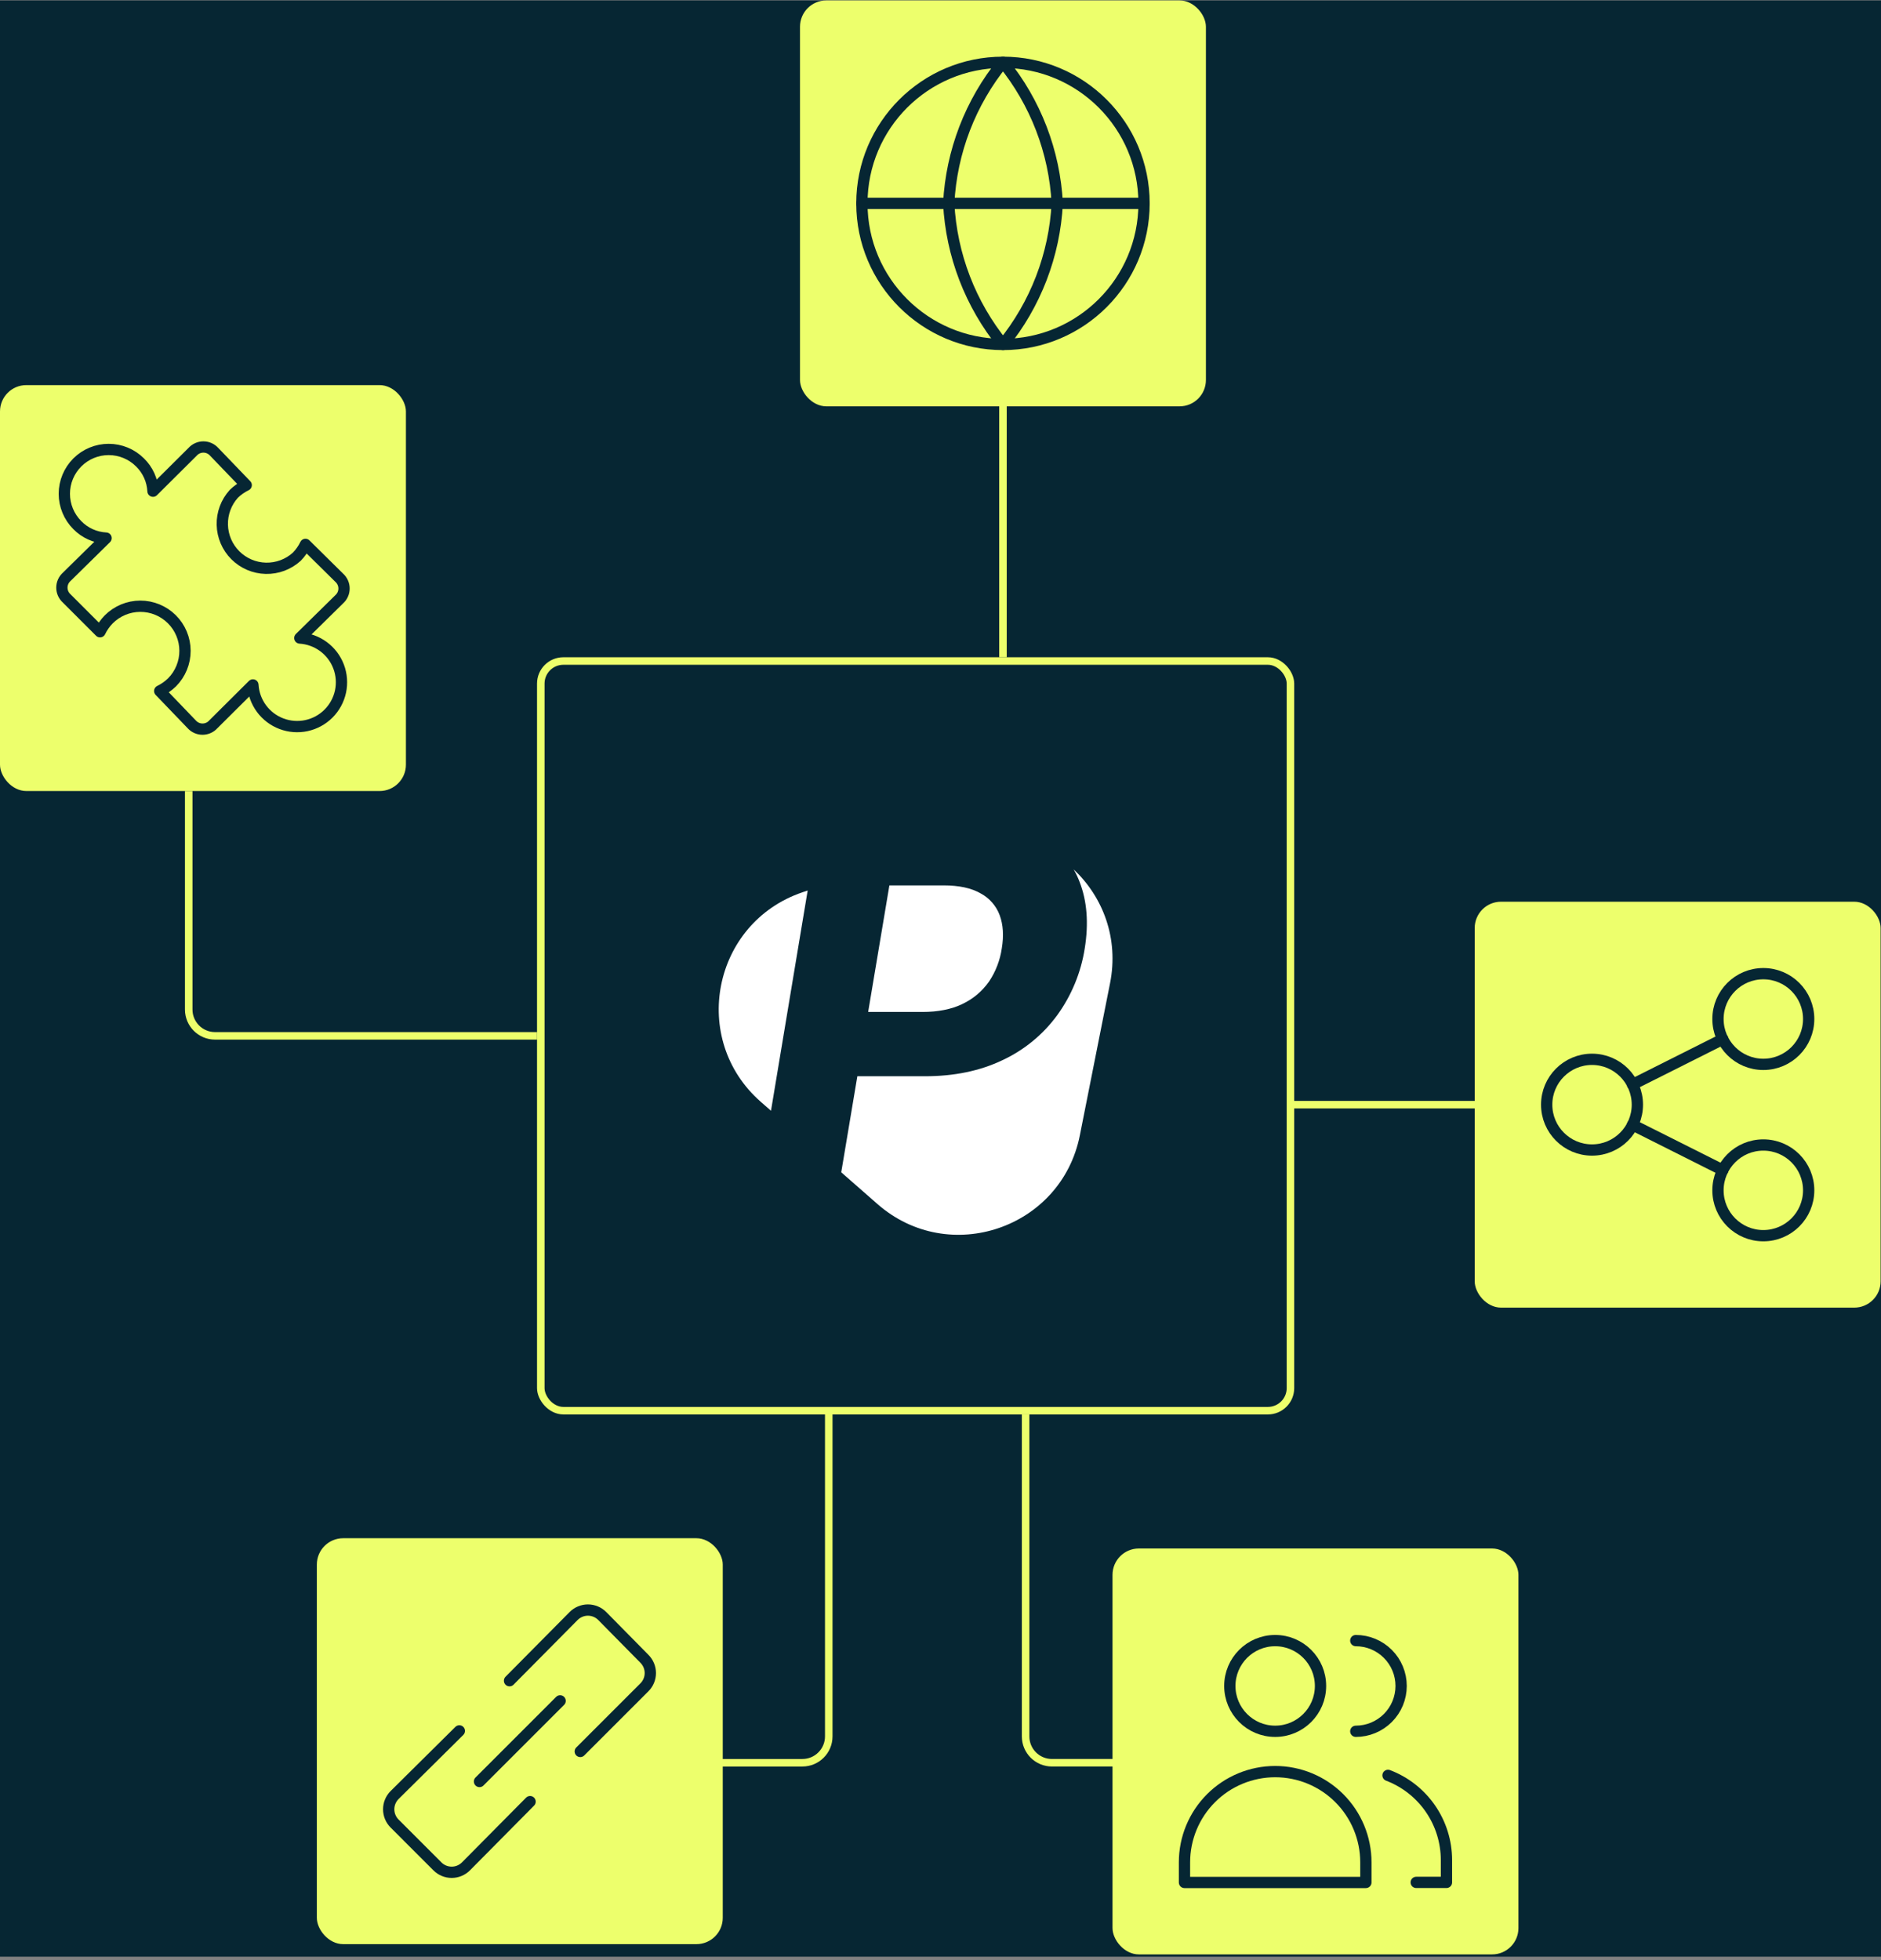 <svg width="500" height="521" viewBox="0 0 500 521" fill="none" xmlns="http://www.w3.org/2000/svg">
<rect x="0" y="0" width="500" height="521" fill="#808080" stroke="none"/>
<rect width="500" height="520" transform="translate(0 0.112)" fill="#062633"/>
<rect x="143.75" y="175.71" width="199.272" height="199.272" rx="6" stroke="#EDFF6C" stroke-width="2"/>
<path d="M255.835 266.87C258.67 265.535 261.108 263.473 262.902 260.912C264.676 258.262 265.833 255.248 266.292 252.098C266.854 248.722 266.662 245.777 265.731 243.277C264.813 240.785 262.998 238.716 260.649 237.47C258.211 236.059 254.931 235.354 250.815 235.354H236.413L230.77 268.993H245.213C249.356 268.993 252.897 268.288 255.842 266.877L255.835 266.87Z" fill="white"/>
<path d="M213.302 237.184C189.401 245.313 183.258 276.261 202.242 292.896L204.94 295.259L214.693 236.711L213.302 237.184Z" fill="white"/>
<path d="M285.409 231.114C286.004 232.154 286.525 233.25 286.956 234.38C288.956 239.503 289.422 245.413 288.34 252.111C287.34 258.535 284.82 264.63 280.998 269.896C277.238 275.019 272.239 279.121 266.473 281.812C260.521 284.661 253.646 286.086 245.838 286.086H227.895L223.615 311.617L233.265 320.074C252.248 336.709 282.121 326.553 287.038 301.796L295.072 261.342C297.441 249.419 293.161 238.421 285.422 231.12L285.409 231.114Z" fill="white"/>
<path d="M266.604 174.711V80.784" stroke="#EDFF6C" stroke-width="2"/>
<path d="M220.297 374.641V461.567C220.297 465.433 217.163 468.567 213.297 468.567H163.941" stroke="#EDFF6C" stroke-width="2"/>
<rect x="212.652" y="0.112" width="107.9" height="107.9" rx="7" fill="#EDFF6C"/>
<rect y="102.368" width="107.9" height="107.9" rx="7" fill="#EDFF6C"/>
<path d="M272.624 375.981V461.566C272.624 465.432 275.758 468.566 279.624 468.566H328.98" stroke="#EDFF6C" stroke-width="2"/>
<path d="M142.749 275.346L57.164 275.346C53.298 275.346 50.164 272.212 50.164 268.346L50.164 210.269" stroke="#EDFF6C" stroke-width="2"/>
<rect x="84.221" y="408.885" width="107.9" height="107.9" rx="7" fill="#EDFF6C"/>
<rect x="295.725" y="411.614" width="107.9" height="107.9" rx="7" fill="#EDFF6C"/>
<path d="M342.676 293.64H409.766" stroke="#EDFF6C" stroke-width="2"/>
<rect x="392" y="239.689" width="107.9" height="107.9" rx="7" fill="#EDFF6C"/>
<path d="M423.184 305.691C429.841 305.691 435.238 300.295 435.238 293.638C435.238 286.981 429.841 281.584 423.184 281.584C416.527 281.584 411.131 286.981 411.131 293.638C411.131 300.295 416.527 305.691 423.184 305.691Z" stroke="#062633" stroke-width="3" stroke-linecap="round" stroke-linejoin="round"/>
<path d="M468.72 328.466C475.377 328.466 480.773 323.069 480.773 316.412C480.773 309.755 475.377 304.359 468.72 304.359C462.063 304.359 456.666 309.755 456.666 316.412C456.666 323.069 462.063 328.466 468.72 328.466Z" stroke="#062633" stroke-width="3" stroke-linecap="round" stroke-linejoin="round"/>
<path d="M468.72 282.926C475.377 282.926 480.773 277.53 480.773 270.873C480.773 264.216 475.377 258.819 468.72 258.819C462.063 258.819 456.666 264.216 456.666 270.873C456.666 277.53 462.063 282.926 468.72 282.926Z" stroke="#062633" stroke-width="3" stroke-linecap="round" stroke-linejoin="round"/>
<path d="M433.951 288.283L457.951 276.23" stroke="#062633" stroke-width="3" stroke-linecap="round" stroke-linejoin="round"/>
<path d="M433.951 298.995L457.951 311.048" stroke="#062633" stroke-width="3" stroke-linecap="round" stroke-linejoin="round"/>
<g clip-path="url(#clip0_1353_1436)">
<path d="M122.101 460.101L104.905 477.136C104.403 477.634 104.004 478.227 103.732 478.88C103.46 479.532 103.32 480.233 103.32 480.94C103.32 481.647 103.46 482.347 103.732 483C104.004 483.653 104.403 484.245 104.905 484.743L116.262 496.101C116.76 496.603 117.353 497.001 118.005 497.273C118.658 497.545 119.358 497.685 120.066 497.685C120.773 497.685 121.473 497.545 122.126 497.273C122.779 497.001 123.371 496.603 123.869 496.101L140.905 478.904" stroke="#062633" stroke-width="3" stroke-linecap="round" stroke-linejoin="round"/>
<path d="M154.247 465.564L171.283 448.528C171.785 448.03 172.183 447.438 172.455 446.785C172.727 446.132 172.867 445.432 172.867 444.725C172.867 444.018 172.727 443.317 172.455 442.665C172.183 442.012 171.785 441.419 171.283 440.921L160.086 429.564C159.588 429.062 158.996 428.663 158.343 428.391C157.69 428.12 156.99 427.979 156.283 427.979C155.575 427.979 154.875 428.12 154.222 428.391C153.57 428.663 152.977 429.062 152.479 429.564L135.443 446.761" stroke="#062633" stroke-width="3" stroke-linecap="round" stroke-linejoin="round"/>
<path d="M148.888 452.122L127.459 473.55" stroke="#062633" stroke-width="3" stroke-linecap="round" stroke-linejoin="round"/>
</g>
<path d="M266.604 91.562C287.314 91.562 304.104 74.773 304.104 54.062C304.104 33.352 287.314 16.562 266.604 16.562C245.893 16.562 229.104 33.352 229.104 54.062C229.104 74.773 245.893 91.562 266.604 91.562Z" stroke="#062633" stroke-width="3" stroke-linecap="round" stroke-linejoin="round"/>
<path d="M229.104 54.062H304.104" stroke="#062633" stroke-width="3" stroke-linecap="round" stroke-linejoin="round"/>
<path d="M281.032 54.062C280.323 67.776 275.272 80.909 266.609 91.562C257.945 80.909 252.894 67.776 252.186 54.062C252.894 40.349 257.945 27.216 266.609 16.562C275.272 27.216 280.323 40.349 281.032 54.062V54.062Z" stroke="#062633" stroke-width="3" stroke-linecap="round" stroke-linejoin="round"/>
<path d="M37.223 122.923C39.294 124.946 40.526 127.676 40.671 130.567L51.19 120.106C51.551 119.701 51.994 119.377 52.489 119.155C52.985 118.933 53.521 118.818 54.064 118.818C54.607 118.818 55.144 118.933 55.639 119.155C56.134 119.377 56.577 119.701 56.938 120.106L65.445 128.958C64.237 129.544 63.131 130.32 62.169 131.257C60.121 133.509 59.02 136.462 59.092 139.504C59.164 142.546 60.405 145.444 62.557 147.596C64.708 149.748 67.606 150.989 70.648 151.061C73.691 151.133 76.644 150.031 78.895 147.984C79.832 147.022 80.609 145.916 81.195 144.707L90.162 153.559C90.567 153.921 90.891 154.363 91.113 154.859C91.335 155.354 91.449 155.891 91.449 156.433C91.449 156.976 91.335 157.513 91.113 158.008C90.891 158.503 90.567 158.946 90.162 159.307L79.7 169.596C81.966 169.733 84.144 170.522 85.972 171.867C87.801 173.212 89.202 175.057 90.007 177.18C90.811 179.302 90.986 181.612 90.51 183.831C90.034 186.051 88.926 188.085 87.321 189.69C85.716 191.295 83.681 192.403 81.462 192.879C79.243 193.355 76.933 193.181 74.81 192.376C72.688 191.571 70.843 190.17 69.498 188.342C68.153 186.513 67.364 184.335 67.227 182.069L56.708 192.531C56.347 192.936 55.904 193.26 55.409 193.482C54.914 193.704 54.377 193.818 53.834 193.818C53.291 193.818 52.755 193.704 52.26 193.482C51.764 193.26 51.322 192.936 50.96 192.531L42.453 183.679C43.661 183.093 44.768 182.317 45.73 181.38C47.948 179.146 49.188 176.123 49.177 172.976C49.166 169.828 47.905 166.814 45.672 164.595C43.439 162.377 40.416 161.137 37.268 161.148C34.12 161.159 31.106 162.42 28.888 164.653C27.951 165.615 27.175 166.721 26.589 167.929L17.737 159.077C17.332 158.716 17.008 158.273 16.786 157.778C16.564 157.283 16.449 156.746 16.449 156.203C16.449 155.661 16.564 155.124 16.786 154.629C17.008 154.133 17.332 153.691 17.737 153.329L28.198 143.04C25.307 142.895 22.576 141.663 20.553 139.592C18.343 137.381 17.101 134.383 17.101 131.257C17.101 128.131 18.343 125.133 20.553 122.923C22.764 120.712 25.762 119.47 28.888 119.47C32.014 119.47 35.012 120.712 37.223 122.923Z" stroke="#062633" stroke-width="3" stroke-linecap="round" stroke-linejoin="round"/>
<path d="M338.962 460.206C345.619 460.206 351.015 454.809 351.015 448.152C351.015 441.495 345.619 436.098 338.962 436.098C332.305 436.098 326.908 441.495 326.908 448.152C326.908 454.809 332.305 460.206 338.962 460.206Z" stroke="#062633" stroke-width="3" stroke-linecap="round" stroke-linejoin="round"/>
<path d="M363.07 500.387H314.855V495.03C314.855 488.636 317.395 482.504 321.916 477.983C326.437 473.462 332.569 470.923 338.963 470.923C345.356 470.923 351.488 473.462 356.009 477.983C360.53 482.504 363.07 488.636 363.07 495.03V500.387Z" stroke="#062633" stroke-width="3" stroke-linecap="round" stroke-linejoin="round"/>
<path d="M360.389 436.098C363.585 436.098 366.651 437.368 368.912 439.629C371.172 441.889 372.442 444.955 372.442 448.152C372.442 451.349 371.172 454.415 368.912 456.675C366.651 458.936 363.585 460.206 360.389 460.206" stroke="#062633" stroke-width="3" stroke-linecap="round" stroke-linejoin="round"/>
<path d="M368.957 471.924C373.52 473.66 377.449 476.741 380.223 480.759C382.997 484.776 384.486 489.542 384.493 494.424V500.371H376.457" stroke="#062633" stroke-width="3" stroke-linecap="round" stroke-linejoin="round"/>
<defs>
<clipPath id="clip0_1353_1436">
<rect width="75" height="75" fill="white" transform="translate(100.67 425.335)"/>
</clipPath>
</defs>
</svg>
